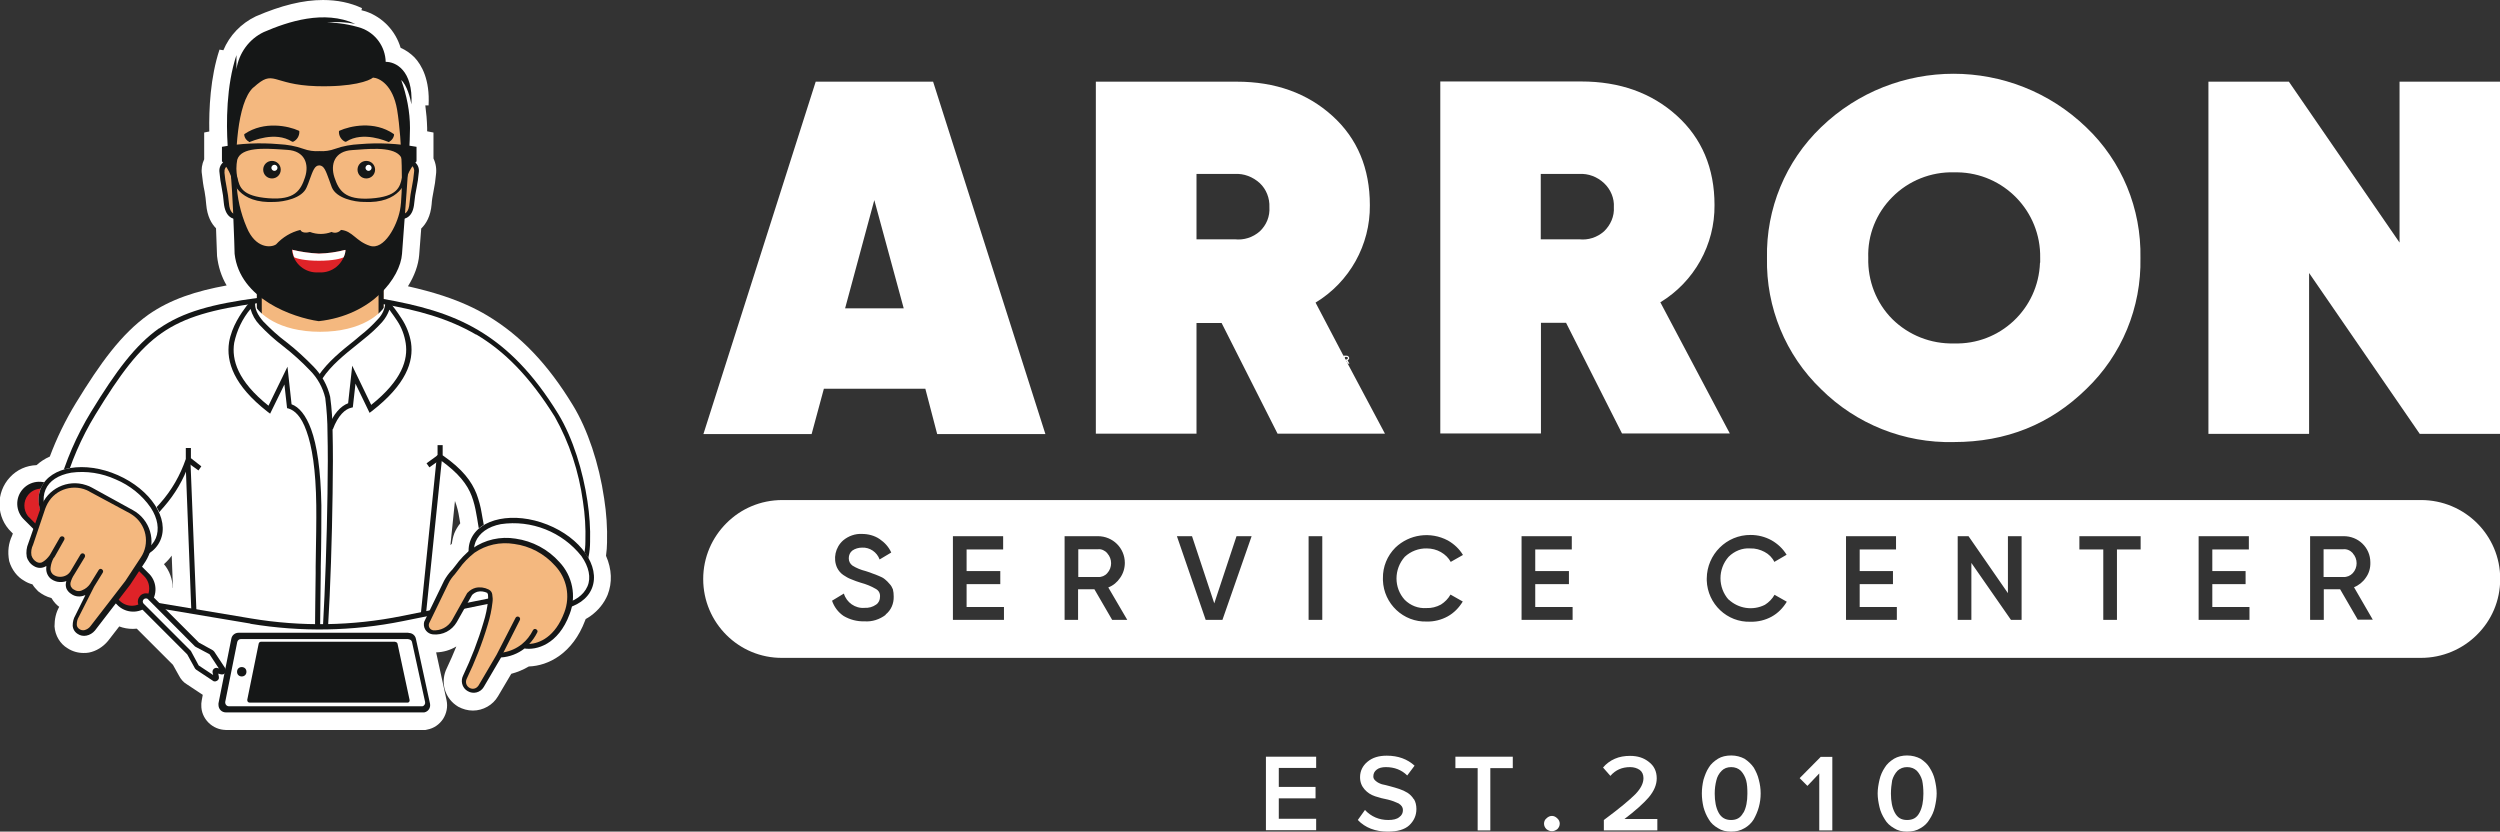 <?xml version="1.0" encoding="UTF-8"?> <svg xmlns="http://www.w3.org/2000/svg" id="Layer_2" data-name="Layer 2" viewBox="0 0 122.44 40.73"><rect x="0" y="0" width="122.44" height="40.73" fill="#333333" stroke="none"/><defs><style> .cls-1 { fill: #df2328; } .cls-2 { fill: #f4b87f; } .cls-3 { fill: #fff; } .cls-4 { fill-rule: evenodd; } .cls-4, .cls-5 { fill: #151717; } </style></defs><g id="Layer_1-2" data-name="Layer 1"><g><path class="cls-3" d="M66,17.65s.04-.03.05-.04c.01-.03.03-.04.03-.06,0-.08-.06-.13-.13-.13h-.16v.39h.06v-.14h.08l.08.14h.08l-.09-.16ZM65.95,17.61h-.09v-.13h.09s.03,0,.04.01.03.03.03.05c0,.01-.01.03-.03.04s-.03.03-.04.03Z"></path><path class="cls-3" d="M45.71,4h-5.76l-5.5,17.26h5.3l.6-2.22h4.97l.58,2.22h5.3s-5.5-17.26-5.5-17.26ZM41.39,15.1l1.43-5.3,1.44,5.3h-2.87Z"></path><path class="cls-3" d="M66.01,17.81l-.08-.14-.03-.05-.05-.1-.05-.09-1.37-2.61c1.67-1.01,2.68-2.83,2.66-4.77,0-1.8-.61-3.27-1.84-4.38s-2.79-1.67-4.68-1.67h-6.9v17.24h4.93v-5.42h1.23l2.74,5.42h5.26l-1.82-3.42ZM61.7,11.33c-.34.3-.78.44-1.23.39h-1.87v-3.2h1.87c.45-.03.89.14,1.23.45.32.3.49.74.47,1.18.03.44-.14.87-.47,1.18Z"></path><path class="cls-3" d="M81.31,14.81c1.67-1.01,2.68-2.83,2.66-4.77,0-1.8-.62-3.27-1.85-4.38s-2.79-1.67-4.68-1.67h-6.9v17.24h4.93v-5.42h1.23l2.74,5.42h5.28l-3.4-6.42ZM78.56,11.33c-.34.3-.78.44-1.22.39h-1.88v-3.2h1.88c.45-.03.89.14,1.22.45.32.3.51.74.48,1.18.03.44-.16.87-.48,1.18Z"></path><path class="cls-3" d="M102.17,6.23c-3.63-3.49-9.36-3.49-12.98,0-1.74,1.67-2.7,3.99-2.65,6.41-.05,2.41.91,4.75,2.65,6.42,1.72,1.71,4.07,2.65,6.5,2.59,2.57,0,4.72-.87,6.48-2.59,1.75-1.67,2.71-4.01,2.66-6.42.05-2.42-.91-4.75-2.66-6.41ZM99.91,12.87c-.08,2.26-1.96,4.02-4.21,3.95-1.13.03-2.22-.4-3.02-1.19-.79-.79-1.21-1.88-1.18-3-.04-1.12.39-2.19,1.18-2.98.79-.8,1.89-1.24,3.02-1.21h.16c2.28.03,4.1,1.91,4.06,4.19v.23Z"></path><path class="cls-3" d="M117.52,4h4.93v17.25h-3.94l-5.42-7.88v7.88h-4.93V4h3.94l5.42,7.88v-7.88Z"></path><path class="cls-3" d="M54.23,27.09c-.12-.13-.29-.21-.45-.19h-.97v1.36h.97c.17.01.34-.06.45-.19.25-.27.25-.7,0-.97ZM54.23,27.09c-.12-.13-.29-.21-.45-.19h-.97v1.36h.97c.17.01.34-.06.45-.19.25-.27.25-.7,0-.97ZM54.23,27.09c-.12-.13-.29-.21-.45-.19h-.97v1.36h.97c.17.01.34-.06.45-.19.25-.27.25-.7,0-.97ZM54.23,27.09c-.12-.13-.29-.21-.45-.19h-.97v1.36h.97c.17.01.34-.06.45-.19.25-.27.25-.7,0-.97ZM54.23,27.09c-.12-.13-.29-.21-.45-.19h-.97v1.36h.97c.17.01.34-.06.45-.19.25-.27.25-.7,0-.97ZM54.23,27.09c-.12-.13-.29-.21-.45-.19h-.97v1.36h.97c.17.01.34-.06.45-.19.25-.27.25-.7,0-.97ZM54.23,27.09c-.12-.13-.29-.21-.45-.19h-.97v1.36h.97c.17.01.34-.06.45-.19.25-.27.25-.7,0-.97ZM54.23,27.09c-.12-.13-.29-.21-.45-.19h-.97v1.36h.97c.17.01.34-.06.45-.19.25-.27.25-.7,0-.97ZM54.23,27.09c-.12-.13-.29-.21-.45-.19h-.97v1.36h.97c.17.01.34-.06.45-.19.25-.27.25-.7,0-.97ZM54.23,27.09c-.12-.13-.29-.21-.45-.19h-.97v1.36h.97c.17.01.34-.06.45-.19.25-.27.25-.7,0-.97ZM118.56,24.49H38.32c-1.08,0-2.04.43-2.74,1.13s-1.14,1.66-1.14,2.74c0,2.14,1.74,3.88,3.88,3.86h80.25c1.06,0,2.04-.43,2.74-1.13.71-.7,1.14-1.66,1.14-2.74,0-2.14-1.74-3.86-3.88-3.86ZM43.38,30.11c-.3.23-.67.35-1.05.32-.36.01-.7-.08-1.01-.26-.27-.18-.47-.45-.57-.75l.58-.35c.13.44.56.74,1.01.7.21.01.4-.04.57-.16.13-.09.19-.23.19-.39.01-.16-.06-.3-.21-.38-.22-.13-.47-.23-.73-.3-.16-.05-.31-.1-.47-.17-.14-.05-.27-.13-.39-.21-.13-.09-.23-.21-.3-.35-.21-.45-.09-1,.29-1.34.26-.22.6-.34.93-.32.3,0,.61.08.86.25s.45.39.57.66l-.57.34c-.13-.36-.48-.6-.86-.58-.17,0-.34.05-.47.14-.12.09-.18.23-.18.38s.06.27.18.36c.19.12.41.21.65.27.16.05.27.09.34.12.08.03.18.06.31.12.1.04.21.09.3.17.08.06.14.13.21.21.08.08.13.17.17.27.03.12.04.23.04.36.01.34-.13.67-.4.88ZM49.17,30.36h-2.5v-4.1h2.46v.65h-1.79v1.06h1.65v.64h-1.65v1.12h1.83v.64ZM54.47,30.36l-.87-1.5h-.8v1.5h-.66v-4.1h1.63c.73,0,1.32.58,1.32,1.31,0,.26-.08.52-.23.73-.14.21-.34.38-.58.47l.93,1.59h-.74ZM59.87,30.36h-.82l-1.41-4.1h.74l1.09,3.29,1.09-3.29h.74l-1.43,4.1ZM64.76,30.36h-.67v-4.1h.67v4.1ZM68.79,29.37c.29.29.67.44,1.08.41.23.01.48-.05.7-.17.19-.12.36-.29.47-.49l.6.34c-.18.3-.43.56-.74.73s-.67.26-1.02.25c-1.15.04-2.11-.87-2.15-2.02v-.1c-.01-.56.21-1.1.61-1.5.69-.66,1.72-.8,2.57-.35.3.17.56.41.74.71l-.6.34c-.1-.19-.27-.36-.48-.48s-.45-.18-.69-.18c-.4-.01-.79.14-1.08.41-.54.61-.54,1.52,0,2.11ZM77.02,30.36h-2.5v-4.1h2.46v.65h-1.79v1.06h1.65v.64h-1.65v1.12h1.83v.64ZM84.66,29.36c.48.45,1.19.56,1.78.26.19-.12.36-.29.47-.49l.6.34c-.18.3-.43.56-.74.73s-.67.26-1.04.25c-1.14.04-2.1-.87-2.14-2.02v-.1c.01-1.18.97-2.14,2.15-2.13.36,0,.71.09,1.02.26.3.17.56.41.74.71l-.6.35c-.1-.21-.27-.38-.48-.49s-.45-.18-.7-.17c-.39-.03-.78.13-1.06.41-.53.6-.53,1.5,0,2.1ZM92.9,30.36h-2.49v-4.1h2.45v.65h-1.78v1.06h1.63v.64h-1.63v1.12h1.82v.64ZM99.01,30.36h-.52l-1.94-2.79v2.79h-.67v-4.1h.53l1.93,2.79v-2.79s.67,0,.67,0v4.1ZM104.83,26.91h-1.15v3.45h-.67v-3.45h-1.17v-.65h3v.65ZM110.17,30.36h-2.49v-4.1h2.46v.65h-1.79v1.06h1.63v.64h-1.63v1.12h1.82v.64ZM115.48,30.36l-.87-1.5h-.8v1.5h-.67v-4.1h1.63c.73-.01,1.32.56,1.32,1.28.01.27-.06.53-.22.75-.14.21-.35.38-.58.47l.92,1.59h-.73ZM115.23,27.09c-.12-.13-.29-.21-.47-.19h-.96v1.36h.96c.18.01.35-.06.47-.19.25-.27.25-.7,0-.97ZM54.23,27.09c-.12-.13-.29-.21-.45-.19h-.97v1.36h.97c.17.01.34-.06.45-.19.25-.27.25-.7,0-.97ZM54.23,27.09c-.12-.13-.29-.21-.45-.19h-.97v1.36h.97c.17.01.34-.06.45-.19.25-.27.25-.7,0-.97ZM54.23,27.09c-.12-.13-.29-.21-.45-.19h-.97v1.36h.97c.17.01.34-.06.45-.19.25-.27.25-.7,0-.97ZM54.23,27.09c-.12-.13-.29-.21-.45-.19h-.97v1.36h.97c.17.01.34-.06.45-.19.25-.27.25-.7,0-.97ZM54.23,27.09c-.12-.13-.29-.21-.45-.19h-.97v1.36h.97c.17.01.34-.06.45-.19.25-.27.25-.7,0-.97ZM54.23,27.09c-.12-.13-.29-.21-.45-.19h-.97v1.36h.97c.17.01.34-.06.45-.19.25-.27.25-.7,0-.97ZM54.23,27.09c-.12-.13-.29-.21-.45-.19h-.97v1.36h.97c.17.01.34-.06.45-.19.25-.27.25-.7,0-.97ZM54.23,27.09c-.12-.13-.29-.21-.45-.19h-.97v1.36h.97c.17.01.34-.06.45-.19.25-.27.25-.7,0-.97ZM54.23,27.09c-.12-.13-.29-.21-.45-.19h-.97v1.36h.97c.17.01.34-.06.45-.19.25-.27.25-.7,0-.97ZM54.23,27.09c-.12-.13-.29-.21-.45-.19h-.97v1.36h.97c.17.01.34-.06.45-.19.25-.27.25-.7,0-.97ZM54.23,27.09c-.12-.13-.29-.21-.45-.19h-.97v1.36h.97c.17.01.34-.06.45-.19.25-.27.25-.7,0-.97Z"></path><g><path class="cls-3" d="M64.46,37.62v-.56h-2.46v3.6h2.46v-.56h-1.83v-1h1.8v-.56h-1.8v-.93h1.83Z"></path><path class="cls-3" d="M69.24,39.14c-.08-.13-.18-.23-.3-.31-.13-.08-.26-.14-.41-.19-.14-.05-.3-.09-.44-.13-.16-.04-.29-.08-.41-.1-.12-.04-.22-.09-.3-.16s-.12-.13-.12-.22c0-.14.05-.25.17-.34.1-.08.26-.12.44-.12.43,0,.78.14,1.05.41l.36-.48c-.35-.32-.8-.49-1.36-.49-.39,0-.7.09-.95.3-.23.19-.36.45-.36.75,0,.25.08.44.22.6s.31.27.52.34.41.12.62.16c.21.05.38.12.53.19.14.09.21.19.21.32,0,.14-.05.26-.18.35-.12.1-.3.14-.54.14-.44,0-.83-.16-1.14-.49l-.35.49c.36.38.86.57,1.47.57.47,0,.82-.1,1.05-.31.23-.22.35-.48.35-.8,0-.18-.04-.35-.12-.48Z"></path><path class="cls-3" d="M71.28,37.06v.56h1.09v3.05h.62v-3.05h1.1v-.56h-2.81Z"></path><path class="cls-3" d="M76.27,40.08c-.08-.08-.17-.12-.26-.12-.1,0-.19.04-.27.12-.08.06-.12.16-.12.26s.04.19.12.27c.08.06.17.1.27.1.09,0,.18-.04.26-.1.08-.08.12-.17.12-.27s-.04-.19-.12-.26Z"></path><path class="cls-3" d="M79.56,40.11c.53-.4.93-.76,1.19-1.06.26-.31.39-.62.39-.93,0-.34-.13-.61-.38-.8-.26-.21-.56-.3-.93-.3-.26,0-.51.04-.74.14s-.43.25-.58.43l.36.41c.25-.29.57-.43.97-.43.18,0,.34.05.47.14.12.09.18.23.18.4,0,.25-.13.51-.4.79-.27.27-.78.7-1.54,1.26v.51h2.62v-.56h-1.61Z"></path><path class="cls-3" d="M86.14,38.19c-.05-.22-.14-.41-.25-.6-.12-.17-.27-.31-.45-.43-.19-.1-.41-.16-.65-.16-.25,0-.47.05-.65.16-.19.12-.35.26-.45.43-.12.18-.19.38-.26.6-.05.22-.08.44-.08.67s.03.45.08.67c.06.22.14.41.26.6.1.18.26.32.45.43.18.12.4.17.65.17.23,0,.45-.05.65-.17.18-.1.34-.25.45-.43.1-.18.19-.38.25-.6.06-.22.09-.44.09-.67s-.03-.45-.09-.67ZM85.38,39.8c-.13.25-.32.36-.6.36s-.48-.12-.61-.36-.19-.56-.19-.93c0-.25.03-.45.08-.65.04-.18.13-.34.26-.47.12-.12.27-.18.47-.18.18,0,.34.06.47.18.12.13.21.29.26.47.05.19.06.4.06.65,0,.38-.06.69-.19.93Z"></path><path class="cls-3" d="M89.18,37.06l-1.04,1.05.38.38.58-.61v2.79h.64v-3.6h-.56Z"></path><path class="cls-3" d="M94.76,38.19c-.05-.22-.14-.41-.26-.6-.1-.17-.26-.31-.44-.43-.19-.1-.41-.16-.66-.16-.23,0-.45.05-.64.16-.19.12-.35.26-.45.43-.12.18-.21.38-.26.6s-.09.44-.09.67.04.45.09.67.14.41.26.6c.1.18.26.32.45.43.18.12.4.17.64.17.25,0,.47-.05.66-.17.18-.1.34-.25.44-.43.12-.18.21-.38.26-.6s.09-.44.09-.67-.04-.45-.09-.67ZM94.01,39.8c-.13.25-.32.36-.61.36s-.47-.12-.6-.36-.19-.56-.19-.93c0-.25.03-.45.06-.65.05-.18.14-.34.26-.47.13-.12.29-.18.47-.18.19,0,.35.06.48.18.12.13.21.29.26.47.04.19.06.4.06.65,0,.38-.06.69-.19.93Z"></path></g></g><path class="cls-3" d="M11.07,35.75c-.32,0-.63-.13-.86-.36s-.36-.54-.35-.86v-.08s.02-.15.02-.15l.05-.27-.8-.53c-.14-.08-.28-.24-.37-.42l-.29-.52-1.77-1.77c-.06,0-.13.01-.2.01-.23,0-.45-.04-.66-.12l-.55.71c-.25.3-.58.5-.93.57-.1.02-.18.02-.27.02-.28,0-.55-.08-.78-.23-.36-.21-.61-.62-.64-1.07,0-.36.07-.68.23-.96-.13-.09-.27-.24-.38-.43-.24-.06-.46-.18-.65-.33-.11-.11-.21-.22-.28-.34-.15-.04-.29-.1-.41-.18-.33-.18-.61-.54-.73-.96-.09-.47-.03-.88.14-1.24l.04-.11-.07-.07c-.75-.71-.79-1.93-.06-2.7.34-.36.79-.56,1.29-.58.19-.17.4-.31.65-.42.34-.91.77-1.79,1.27-2.61,1.21-1.98,2.23-3.39,3.56-4.34,1.09-.76,2.35-1.16,3.83-1.43-.26-.44-.41-.92-.47-1.44,0-.07-.02-.61-.05-1.36-.23-.23-.43-.59-.48-1.16-.02-.23-.04-.43-.08-.64-.06-.27-.1-.56-.13-.85-.04-.23,0-.49.11-.73v-1.31l.25-.05c-.02-1.1.05-2.65.5-4.01l.19.03c.3-.72.86-1.31,1.59-1.66,1.25-.54,2.32-.8,3.29-.8.69,0,1.34.13,1.91.4l-.03.1c.07.02.15.04.22.06.84.29,1.46.97,1.7,1.78.25.11.48.27.68.47.35.37.76,1.09.69,2.35h-.16c.05.37.08.73.09,1.1,0,.05,0,.11,0,.17l.31.06v1.27c.12.25.16.53.12.81-.02.24-.06.53-.12.81-.04.21-.08.42-.09.62-.05.59-.27.96-.51,1.19l-.1,1.3c-.04.49-.23,1.02-.55,1.53.62.14,1.18.29,1.7.46l.06.02c.81.27,1.5.58,2.12.95,1.62.97,2.96,2.36,4.2,4.4.72,1.18,1.28,2.85,1.53,4.57.11.7.16,1.43.14,2.15,0,.2-.02.42-.05.65.29.66.31,1.32.08,1.91-.17.41-.46.77-.84,1.04-.07.05-.15.1-.24.15,0,.02-.01.04-.02.06-.61,1.63-1.81,2.23-2.76,2.26-.27.16-.56.28-.86.36l-.65,1.1c-.25.43-.73.7-1.23.7-.25,0-.5-.07-.72-.19-.08-.05-.15-.1-.22-.16-.49-.43-.63-1.13-.34-1.72.17-.35.32-.71.47-1.07-.3.18-.63.28-.99.29l.51,2.34c.07.33,0,.65-.17.92-.18.27-.45.46-.77.52l-.09.02h-.16s-9.64,0-9.64,0ZM8.47,28.79l-.06-1.58c-.04.06-.09.12-.14.18-.07.08-.15.16-.24.24.27.32.42.73.43,1.16h.02ZM22.07,26.69s.04-.04.06-.06c0,0,0-.01,0-.02.02-.13.05-.3.12-.49.07-.17.17-.34.29-.49,0-.02-.05-.29-.05-.29-.04-.26-.1-.51-.19-.75,0-.01,0-.03-.02-.04l-.22,2.15Z"></path><g><g><path class="cls-1" d="M2.62,24.02l.94.94-1.34,1.34-.95-.94c-.37-.37-.37-.98,0-1.35.37-.37.98-.37,1.35,0Z"></path><path class="cls-4" d="M2.21,26.48l-1.03-1.03c-.43-.41-.45-1.09-.04-1.52.41-.43,1.09-.45,1.52-.04.01.01.03.03.04.04l1.03,1.03-1.51,1.52ZM3.37,24.96l-.84-.85c-.36-.28-.88-.22-1.16.14-.24.3-.23.73,0,1.03l.85.85,1.14-1.17Z"></path><path class="cls-2" d="M12.58,13.04h6.21v3.81h-6.21v-3.81Z"></path><path class="cls-4" d="M18.54,13.28h-5.72v3.31h5.72v-3.31ZM12.58,13.03v3.81h6.21v-3.81h-6.21Z"></path><path class="cls-3" d="M15.67,16.25c2.07,0,3.03-.91,3.25-1.37,3.34,0,6.93,2.21,8.9,6.52.7,1.69.84,3.65,1,6.04l-.57.81-5.25.2c.06-.52.19-1.66.28-2.04.09-.38.06-.39.35-.5-.11-.32-.29-1.25-.46-1.6-.21-.44-.37-1.02-.96-1.52-.48-.4-.62-.45-.63-.45l-.11.23-.67,7.45-1.81.37-3.31.27-4.34-.37-1.69-.23-.39-7.39v-.39l-1.07,2.15-.48.7c.17.44.3,1,.08,1.37-.22.37-.25.46-.41.47-.16.01-1.3.75-1.59,1.28l-.28.58-2.15-1.15c-.33-.82-.54-1.68-.62-2.56-.16-.37-.46-1.19-.36-1.5s.7-.59.98-.69l.59-1.55,1.57-2.6,1.69-2c1.56-1.05,3.35-1.71,5.23-1.9.22.46,1.18,1.37,3.25,1.37Z"></path><path class="cls-4" d="M21.66,22.34l-.8,7.76-.25-.03.79-7.77.25.03ZM9.33,22.65l.29,7.26h-.25l-.28-7.25h.24Z"></path><path class="cls-4" d="M12.26,30.54l-6.33-1.06.04-.25,6.33,1.06c2.45.41,4.95.37,7.38-.12l4.6-.93.05.25-4.6.93c-2.46.5-4.99.54-7.47.13Z"></path><path class="cls-4" d="M23.32,16.39c-1.37-.8-2.88-1.21-4.65-1.51l.04-.25c1.77.31,3.32.71,4.73,1.55,1.41.84,2.68,2.1,3.91,4.11.72,1.19,1.2,2.79,1.42,4.25.1.66.15,1.33.13,2,0,.49-.1.97-.29,1.42l-.05.09-5.02-1.79-.02-.06c-.07-.28-.11-.55-.15-.8l-.04-.22c-.05-.3-.12-.6-.23-.89-.21-.55-.62-1.11-1.55-1.77l-.52.37-.14-.2.54-.39v-.5h.25v.5c.98.68,1.42,1.28,1.66,1.89.11.3.2.62.25.94.01.07.03.15.04.23.04.23.08.46.13.71l4.69,1.67c.14-.39.22-.8.22-1.22.02-.66-.02-1.31-.12-1.96-.2-1.46-.66-2.87-1.38-4.15-1.24-1.99-2.48-3.22-3.85-4.03Z"></path><path class="cls-3" d="M28.98,28.81c-.42,1.07-2.1,1.41-3.75.75-1.65-.66-2.62-2.05-2.19-3.12.43-1.07,2.1-1.41,3.75-.75,1.65.66,2.61,2.05,2.19,3.12Z"></path><path class="cls-4" d="M27.52,29.59c.63-.13,1.06-.44,1.25-.87.19-.43.07-.96-.29-1.48-.94-1.19-2.45-1.79-3.95-1.57-.63.12-1.06.44-1.24.87-.17.43-.07.96.29,1.48.94,1.19,2.45,1.79,3.95,1.57h-.01ZM25.24,29.56c1.64.65,3.32.32,3.75-.75s-.55-2.47-2.19-3.12c-1.64-.65-3.32-.31-3.75.75-.43,1.06.56,2.47,2.19,3.13h0Z"></path><path class="cls-4" d="M7.79,16.09c1.18-.82,2.61-1.2,4.83-1.5l.03.25c-2.21.3-3.59.68-4.73,1.47-1.13.79-2.03,2-3.25,4-.69,1.13-1.22,2.36-1.57,3.64-.15.53-.23,1.07-.25,1.61-.02.36.03.72.16,1.06l4.4-1.1s-.02-.09-.02-.14c0-.09.03-.17.07-.25.09-.15.19-.28.31-.4l.08-.09c.56-.63.98-1.37,1.25-2.16v-.54h.25v.5l.51.4-.14.2-.46-.33c-.27.78-.69,1.49-1.23,2.11l-.09.1c-.1.11-.19.22-.27.35-.03.04-.04.09-.04.14,0,.06.01.12.04.17l.06.13-4.87,1.2-.03-.08c-.18-.4-.27-.83-.23-1.27.02-.56.1-1.12.25-1.67.36-1.31.9-2.56,1.61-3.72,1.23-2.01,2.16-3.26,3.33-4.09Z"></path><path class="cls-1" d="M3.34,27.05l2.45,2.45c.38.38.99.38,1.37,0,.38-.38.38-.99,0-1.37h0l-2.45-2.45-1.37,1.37Z"></path><path class="cls-4" d="M4.71,25.51l2.54,2.54c.45.4.49,1.09.09,1.54s-1.09.49-1.54.09c-.03-.03-.06-.06-.09-.09l-2.54-2.53,1.54-1.54ZM3.51,27.05l2.35,2.37c.33.33.87.33,1.2,0s.33-.87,0-1.2l-2.37-2.36-1.19,1.2Z"></path><path class="cls-3" d="M10.37,31.98l.55.82s0,.08-.03.1c0,0-.01,0-.02,0h0l-.25-.08h0s-.05.03-.06.06h0l.05.26s0,.01,0,.02c0,.04-.04.06-.08.06,0,0-.02,0-.02,0l-.83-.55s-.02-.02-.03-.03l-.37-.68v-.02s-2.32-2.31-2.32-2.31c-.11-.11-.11-.29,0-.39.11-.11.28-.11.39,0,0,0,0,0,0,0l2.31,2.31h.02l.68.37s.02.04,0,.06Z"></path><path class="cls-4" d="M6.87,29.17c.16-.15.41-.15.57,0l2.3,2.3.67.37s.06.04.08.07l.55.83h0c.05.09.02.21-.07.27-.02,0-.04.02-.06.02-.03,0-.05,0-.08,0l-.14-.04.03.16s0,.05,0,.07c-.02.1-.13.17-.23.15-.02,0-.04-.01-.05-.02h0l-.83-.55s-.06-.05-.07-.08l-.37-.67-2.3-2.3c-.16-.16-.16-.41,0-.57,0,0,0,0,0,0ZM7.25,29.34c-.07-.05-.17-.04-.22.02-.05.06-.05.14,0,.2l2.31,2.31s.03.03.03.05l.36.67.71.47-.03-.13s0-.04,0-.06c.01-.08.08-.15.16-.16.02,0,.04,0,.06,0l.09.03-.46-.7-.66-.35s-.04-.02-.05-.03l-2.31-2.32Z"></path><path class="cls-3" d="M2.01,23.88c-.46,1.05.47,2.5,2.08,3.2,1.61.7,3.3.43,3.78-.62.47-1.05-.47-2.48-2.08-3.2-1.62-.71-3.31-.42-3.77.62Z"></path><path class="cls-4" d="M2.48,25.48c-.35-.53-.43-1.07-.25-1.5s.63-.72,1.26-.83c.74-.1,1.5.02,2.18.33.69.29,1.29.77,1.71,1.38.35.53.43,1.07.25,1.5-.18.43-.63.73-1.26.83-.74.1-1.5-.02-2.18-.33-.69-.29-1.29-.77-1.71-1.38ZM4.09,27.09c-1.61-.71-2.55-2.14-2.08-3.2.46-1.05,2.15-1.33,3.76-.62,1.61.71,2.55,2.14,2.08,3.2-.46,1.05-2.15,1.32-3.77.62Z"></path><path class="cls-2" d="M2.12,24.87l-.61,1.77c-.2.48-.11.78.22,1s.67-.14.84-.41c-.15.25-.33.75-.05,1,.08.07.18.12.29.14.29.06.58-.06.75-.3-.17.27-.39.62,0,.87.34.27.81.03.99-.25l-.75,1.5c-.17.32-.16.61.07.75.23.14.53.07.69-.15l1.73-2.23.76-1.14c.5-.75.3-1.77-.45-2.27-.04-.03-.08-.05-.12-.07l-2-1.1c-.79-.45-1.79-.17-2.23.62-.05.09-.1.19-.13.29Z"></path><path class="cls-4" d="M4.38,24.07c-.73-.4-1.65-.14-2.05.59-.04.08-.08.16-.11.24l-.6,1.78h0c-.08.16-.11.34-.08.52.04.14.13.25.25.32.1.06.23.06.32-.01.13-.08.23-.19.32-.31l.03-.05.47-.82c.03-.06.11-.08.17-.05.06.03.08.11.04.17l-.47.83h0l-.05.06c-.07.13-.12.28-.14.43-.03.13.01.26.1.35.07.06.16.1.25.12.12.02.24.01.34-.03.11-.04.2-.11.27-.21l.5-.84c.04-.06.11-.08.17-.04.06.04.07.11.04.17l-.51.84h0c-.09.13-.15.27-.19.42-.01.06,0,.12.02.17.03.06.08.12.14.15h0c.13.09.29.11.43.03.15-.06.28-.17.37-.3l.42-.68c.03-.06.11-.08.16-.04,0,0,0,0,0,0,.06.04.08.11.04.17l-.42.68h0l-.75,1.48h0c-.07.11-.1.24-.1.38,0,.09.05.17.13.22.07.05.16.07.25.05.11-.03.21-.09.28-.18l1.72-2.23.75-1.14c.47-.69.28-1.64-.42-2.1-.04-.02-.07-.05-.11-.07l-1.99-1.07ZM4.16,29.15h0c-.22.1-.48.08-.67-.06-.1-.06-.18-.15-.23-.25-.04-.1-.05-.2-.03-.3l.02-.08c-.14.05-.3.06-.45.03-.13-.03-.25-.09-.34-.17-.15-.14-.22-.35-.19-.56v-.03h-.02c-.18.11-.4.11-.58,0-.18-.1-.31-.27-.36-.46-.04-.23-.01-.46.08-.67l.61-1.75c.31-.91,1.31-1.4,2.22-1.09.1.03.19.07.28.12l2,1.1c.85.46,1.17,1.52.71,2.37-.03.05-.05.09-.08.14l-.75,1.14-1.73,2.25h0c-.11.13-.26.22-.42.25-.15.03-.3,0-.42-.08-.15-.09-.24-.24-.25-.41,0-.18.04-.35.13-.5l.49-.99Z"></path><path class="cls-2" d="M23.02,29.09l-.75,1.35c-.21.37-.62.59-1.04.55-.2-.02-.34-.19-.33-.39,0-.04.02-.09.04-.13l.92-1.95c.1-.19.23-.36.37-.52.47-.56,1.1-1.69,2.98-1.48,1.42.16,3.25,1.62,2.55,3.52-.56,1.52-1.65,1.7-2.13,1.61-.34.27-.75.43-1.17.45l-.88,1.5c-.13.22-.4.29-.62.16-.02-.01-.04-.03-.07-.05-.16-.14-.2-.37-.11-.55.78-1.59,1.57-4.03,1.13-4.21-.3-.16-.67-.1-.89.15Z"></path><path class="cls-4" d="M23.14,26.86c.61-.43,1.37-.6,2.11-.48.83.12,1.59.52,2.15,1.15.64.68.84,1.67.5,2.54-.56,1.52-1.65,1.78-2.21,1.69-.33.26-.73.41-1.15.44l-.85,1.45c-.16.27-.51.36-.78.2-.03-.02-.06-.04-.09-.06-.2-.17-.26-.46-.14-.7.4-.84.74-1.72,1-2.61.11-.34.18-.69.22-1.04.01-.1.01-.21,0-.31,0-.02-.01-.05-.03-.07v-.02c-.15-.07-.32-.1-.48-.06-.1.03-.19.08-.27.16l-.75,1.33c-.24.41-.69.65-1.17.6-.27-.03-.46-.26-.44-.53,0-.06.02-.11.05-.16l.94-1.94c.1-.18.22-.35.36-.5l.04-.04.15-.19c.23-.32.51-.61.83-.86ZM24.67,31.95c.33-.06.64-.2.9-.41.22-.18.4-.41.53-.67.03-.06.1-.09.16-.05.06.03.09.1.05.16h0c-.1.2-.23.39-.39.56.5-.03,1.27-.34,1.72-1.55.3-.79.12-1.68-.46-2.29-.52-.58-1.23-.96-2-1.06-.68-.11-1.37.04-1.94.43-.29.23-.55.49-.76.79l-.17.22-.03.04c-.13.14-.24.29-.32.46l-.94,1.94c-.05.13,0,.27.13.33.02,0,.04.01.05.02.38.03.74-.16.93-.48l.76-1.36h.01c.11-.12.24-.2.39-.24.21-.05.44-.02.64.08.1.05.17.14.18.25.02.13.03.25.01.38-.04.37-.12.73-.23,1.09-.27.91-.62,1.8-1.03,2.65-.07.14-.04.31.08.41.14.12.34.11.46-.03.01-.02.03-.03.04-.05l.88-1.5.93-1.81c.03-.06.1-.08.16-.05.06.03.08.1.05.16,0,0,0,0,0,0l-.82,1.62Z"></path><path class="cls-4" d="M12.12,14.94c.06-.09.12-.16.16-.23l.22.08c-.04.32.11.63.4.96.35.36.72.7,1.12,1l.04.03c.46.36.89.76,1.3,1.18.4.41.68.92.81,1.47.08.59.12,1.18.12,1.77.02.83.02,1.86,0,2.96-.03,2.21-.11,4.71-.22,6.47h-.25c.1-1.76.19-4.26.22-6.47.02-1.1.02-2.13,0-2.95,0-.58-.04-1.15-.11-1.72-.12-.51-.38-.98-.75-1.35-.4-.42-.82-.8-1.28-1.16l-.05-.04c-.41-.31-.79-.66-1.14-1.03-.21-.22-.36-.49-.44-.78-.4.48-.67,1.05-.8,1.66-.13.82.16,1.87,1.68,3.08l.93-1.91.2,1.84c.36.13.7.52.96,1.23.28.77.47,1.96.5,3.72,0,.65,0,1.83-.03,3v.32c-.01,1.05-.03,2.04-.03,2.57h-.25c0-.52.02-1.52.03-2.57v-.32c.02-1.17.04-2.35.03-3-.02-1.75-.21-2.9-.48-3.64-.26-.74-.59-1.01-.87-1.1l-.08-.02-.13-1.16-.7,1.43-.12-.09c-1.66-1.29-2.04-2.45-1.89-3.41.13-.77.58-1.41.88-1.81Z"></path><path class="cls-4" d="M19.27,15.04c-.07-.1-.13-.18-.18-.25l-.22.06c-.02.29-.15.56-.35.77-.27.3-.57.58-.88.82l-.26.22c-.63.5-1.34,1.07-1.79,1.75l.2.13c.42-.64,1.09-1.18,1.73-1.69l.27-.22c.33-.26.64-.54.92-.85.16-.18.28-.39.36-.61l.02.02s.04.06.06.09c.09.13.2.27.3.43.22.33.36.71.42,1.1.12.79-.17,1.81-1.69,3.02l-.93-1.92-.2,1.84c-.35.13-.72.5-.98,1.19l.23.09c.26-.7.62-1,.9-1.06l.08-.02.13-1.16.69,1.43.12-.09c1.66-1.29,2.05-2.41,1.91-3.35-.07-.42-.23-.83-.47-1.19-.1-.16-.21-.31-.31-.45l-.07-.09Z"></path><path class="cls-2" d="M10.87,8.44c-.04-.5.42-.52.66-.47.16.89.43,2.67.19,2.67-.3,0-.57-.09-.63-.71s-.17-.86-.22-1.48Z"></path><path class="cls-5" d="M11.71,10.75h0c-.33,0-.68-.12-.75-.82-.02-.24-.05-.48-.1-.72-.05-.25-.09-.51-.11-.76h0c-.03-.18.03-.36.16-.48.18-.13.41-.17.63-.12l.08.02v.08c.05.2.18.9.25,1.57.11,1,0,1.12-.03,1.18-.03.04-.08.06-.13.06ZM10.99,8.43c.02.25.06.5.11.75.05.25.09.5.11.75.04.5.22.58.46.6.04-.33.03-.67-.03-1-.07-.57-.17-1.17-.21-1.44-.12-.02-.25,0-.35.08-.07.07-.1.18-.08.27h0Z"></path><path class="cls-2" d="M20.39,8.44c.04-.5-.42-.52-.66-.47-.16.89-.43,2.67-.19,2.66.3,0,.57-.09.63-.71.05-.62.17-.86.22-1.48Z"></path><path class="cls-5" d="M19.54,10.75c-.05,0-.1-.02-.13-.06-.05-.05-.15-.17-.04-1.17.07-.67.2-1.37.25-1.57v-.08s.09-.02.09-.02c.22-.06.46-.02.64.12.13.12.19.3.16.48h0c-.02.26-.06.51-.11.76-.05.24-.09.48-.11.72-.06.7-.41.81-.75.82h-.01ZM19.84,8.07c-.05.26-.15.86-.21,1.44-.06.33-.07.67-.03,1,.25-.02.42-.09.46-.59.02-.25.06-.5.11-.75.05-.25.09-.5.11-.75h0c.02-.1-.01-.2-.08-.28-.1-.07-.23-.09-.35-.06Z"></path><path class="cls-5" d="M11.58,2.7c-.5,1.5-.5,3.33-.43,4.43.25,1.38.34,5.3.34,5.3.25,2.22,2.87,3.12,4.12,3.3,2.62-.29,4-2.14,4.08-3.3.08-1.16.39-4.88.39-6.16,0-.8-.16-1.6-.43-2.35.28.25.45.89.5,1.19.09-1.69-.8-2.09-1.26-2.08-.02-.75-.5-1.41-1.21-1.66-.54-.17-1.1-.26-1.67-.27.46-.04.93-.02,1.39.07-1.53-.7-3.3-.11-4.48.4-.72.34-1.22,1.03-1.34,1.82v-.69Z"></path><path class="cls-2" d="M12.41,4.28c-.82.75-.9,3.39-.83,4.62.03.77.2,1.53.5,2.23.43,1.05,1.19,1.01,1.44.84.32-.35.73-.6,1.19-.71.08.17.34.14.47.1.34.13.72.13,1.06,0,.16.08.35.03.46-.1.57.05.73.56,1.42.78.69.22,1.32-.97,1.47-1.75.16-.78.11-3.38-.14-4.91-.21-1.23-.87-1.56-1.18-1.58-.19.16-1,.47-2.78.42-2.22-.07-2.05-.87-3.07.06Z"></path><path class="cls-5" d="M12.19,6.94c-.13-.07-.21-.19-.23-.33,0-.02,0-.04.02-.05.96-.65,2.15-.39,2.65-.16.02,0,.03.02.03.04.01.21-.11.41-.3.5-.02,0-.04,0-.05,0-.84-.54-1.98-.02-2.1.02,0,0-.01,0-.02-.02Z"></path><path class="cls-5" d="M19.07,6.94c.12-.07.21-.19.23-.33,0-.02,0-.04-.02-.05-.95-.66-2.14-.39-2.65-.16-.02,0-.03.02-.03.04-.01.21.11.41.3.5.02,0,.04,0,.05,0,.84-.54,1.98-.02,2.1.02l.02-.02Z"></path><path class="cls-4" d="M10.87,7.9v-.71c.92-.17,1.85-.21,2.78-.13.41.02.82.09,1.21.23.25.09.51.13.78.11.26.02.53-.02.77-.11.39-.14.8-.21,1.21-.23.93-.08,1.86-.03,2.78.13v.71c-.19.2-.34.43-.44.69-.06.25-.34,1.4-2.15,1.3-.43,0-1.34-.17-1.56-.72l-.13-.36c-.17-.46-.25-.7-.48-.71-.23,0-.31.25-.48.71h0c-.04.11-.08.23-.14.36-.22.55-1.13.71-1.56.72-1.81.1-2.09-1.05-2.16-1.3-.1-.26-.25-.49-.43-.69ZM11.62,8.69c-.06-.29-.06-.58,0-.87.19-.63,1.36-.55,2.16-.5l.29.02c.86.05,1.08.7.87,1.34s-.5,1.13-1.79,1.03c-1.29-.1-1.43-.54-1.52-1.02ZM19.69,7.82c.06.29.06.58,0,.87-.1.48-.23.94-1.52,1.03-1.29.09-1.58-.4-1.79-1.03-.21-.64,0-1.29.87-1.34l.29-.02c.79-.06,1.96-.14,2.16.49Z"></path><path class="cls-1" d="M14.34,12.24c.42.1.85.16,1.28.18.43-.01.86-.07,1.28-.18.01,0,.02,0,.02.01,0,0,0,0,0,0-.07.66-.65,1.14-1.31,1.09-.66.05-1.24-.43-1.31-1.08,0,0,0-.02,0-.03s.02,0,.03,0Z"></path><path class="cls-3" d="M14.34,12.24c.42.1.85.16,1.28.18.43-.01.86-.07,1.28-.18.01,0,.02,0,.02.01,0,0,0,0,0,0,0,.12-.04.24-.09.35h0c-.11.06-.5.17-1.21.17s-1.1-.11-1.21-.17q-.07-.04,0,0c-.05-.11-.08-.23-.09-.36,0,0,0-.01,0-.02Z"></path><path class="cls-5" d="M13.32,7.88c.24,0,.43.19.43.43s-.19.43-.43.43-.43-.19-.43-.43.19-.43.43-.43Z"></path><path class="cls-3" d="M13.44,8.07c.08,0,.15.07.15.15s-.07.15-.15.15-.15-.07-.15-.15.07-.15.15-.15Z"></path><path class="cls-5" d="M17.94,7.88c.24,0,.43.19.43.43s-.19.43-.43.43-.43-.19-.43-.43.19-.43.43-.43Z"></path><path class="cls-3" d="M18.05,8.07c.08,0,.15.07.15.15s-.07.15-.15.15-.15-.07-.15-.15.07-.15.15-.15Z"></path><path class="cls-5" d="M20.02,31c.17,0,.32.12.35.29l.69,3.17c.04.2-.08.39-.28.43-.02,0-.05,0-.08,0h-9.64c-.2,0-.36-.16-.36-.37,0-.02,0-.05,0-.07l.63-3.17c.03-.17.18-.29.35-.29h8.32Z"></path><path class="cls-3" d="M20.01,31.31c.08,0,.16.06.17.14l.64,2.93c.02.09-.04.19-.13.21-.01,0-.03,0-.04,0h-9.44c-.1,0-.18-.08-.18-.18,0-.01,0-.02,0-.03l.59-2.94c.02-.08.09-.14.17-.14h8.21Z"></path><path class="cls-5" d="M19.36,31.44c.05,0,.1.04.11.09l.59,2.75c.01.06-.02.12-.08.13,0,0-.02,0-.03,0h-7.73c-.06,0-.11-.05-.11-.12,0,0,0-.01,0-.02l.56-2.75c.01-.05.06-.09.11-.09h6.58Z"></path></g><circle class="cls-5" cx="11.84" cy="32.9" r=".23"></circle></g></g></svg> 